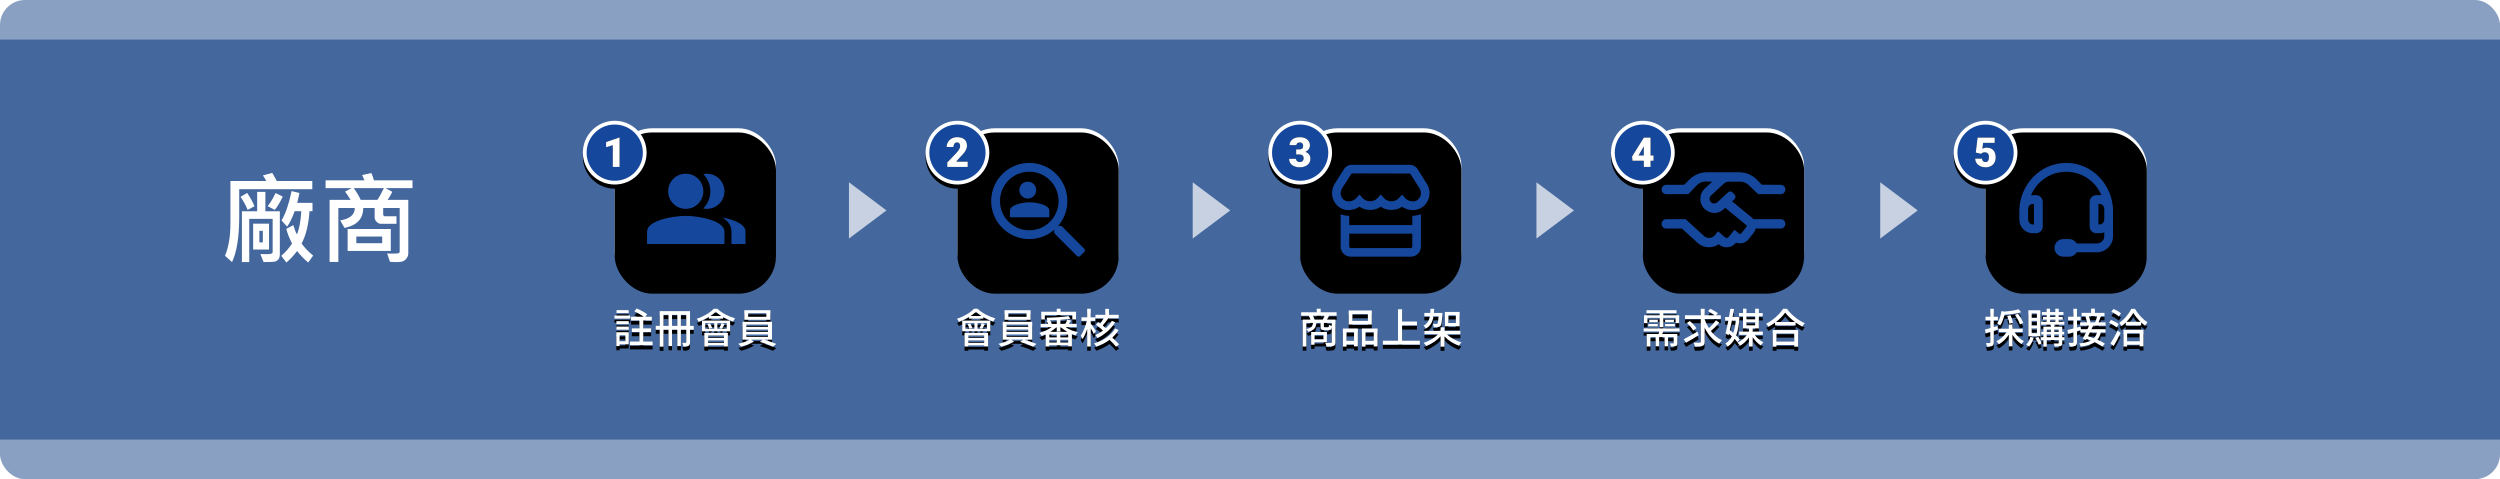 <svg width="1200" height="230" viewBox="0 0 1200 230" xmlns="http://www.w3.org/2000/svg" xmlns:xlink="http://www.w3.org/1999/xlink"><defs><filter x="-9%" y="-27.5%" width="117.9%" height="176.9%" filterUnits="objectBoundingBox" id="a"><feOffset dy="2" in="SourceAlpha" result="shadowOffsetOuter1"/><feGaussianBlur stdDeviation="2" in="shadowOffsetOuter1" result="shadowBlurOuter1"/><feColorMatrix values="0 0 0 0 0 0 0 0 0 0 0 0 0 0 0 0 0 0 0.5 0" in="shadowBlurOuter1"/></filter><filter x="-4.5%" y="-4.5%" width="109%" height="109%" filterUnits="objectBoundingBox" id="d"><feGaussianBlur stdDeviation="2.5" in="SourceAlpha" result="shadowBlurInner1"/><feOffset dy="2" in="shadowBlurInner1" result="shadowOffsetInner1"/><feComposite in="shadowOffsetInner1" in2="SourceAlpha" operator="arithmetic" k2="-1" k3="1" result="shadowInnerInner1"/><feColorMatrix values="0 0 0 0 0 0 0 0 0 0 0 0 0 0 0 0 0 0 0.4 0" in="shadowInnerInner1"/></filter><filter x="-22.9%" y="-16.3%" width="145.8%" height="145.8%" filterUnits="objectBoundingBox" id="e"><feOffset dy="2" in="SourceAlpha" result="shadowOffsetOuter1"/><feGaussianBlur stdDeviation="2" in="shadowOffsetOuter1" result="shadowBlurOuter1"/><feComposite in="shadowBlurOuter1" in2="SourceAlpha" operator="out" result="shadowBlurOuter1"/><feColorMatrix values="0 0 0 0 0 0 0 0 0 0 0 0 0 0 0 0 0 0 0.3 0" in="shadowBlurOuter1"/></filter><filter x="-61%" y="-42%" width="222%" height="184.1%" filterUnits="objectBoundingBox" id="g"><feOffset in="SourceAlpha" result="shadowOffsetOuter1"/><feGaussianBlur stdDeviation="2" in="shadowOffsetOuter1" result="shadowBlurOuter1"/><feColorMatrix values="0 0 0 0 0 0 0 0 0 0 0 0 0 0 0 0 0 0 0.5 0" in="shadowBlurOuter1"/></filter><filter x="-9.1%" y="-27.5%" width="118.1%" height="176.9%" filterUnits="objectBoundingBox" id="i"><feOffset dy="2" in="SourceAlpha" result="shadowOffsetOuter1"/><feGaussianBlur stdDeviation="2" in="shadowOffsetOuter1" result="shadowBlurOuter1"/><feColorMatrix values="0 0 0 0 0 0 0 0 0 0 0 0 0 0 0 0 0 0 0.5 0" in="shadowBlurOuter1"/></filter><filter x="-4.5%" y="-4.5%" width="109%" height="109%" filterUnits="objectBoundingBox" id="l"><feGaussianBlur stdDeviation="2.5" in="SourceAlpha" result="shadowBlurInner1"/><feOffset dy="2" in="shadowBlurInner1" result="shadowOffsetInner1"/><feComposite in="shadowOffsetInner1" in2="SourceAlpha" operator="arithmetic" k2="-1" k3="1" result="shadowInnerInner1"/><feColorMatrix values="0 0 0 0 0 0 0 0 0 0 0 0 0 0 0 0 0 0 0.4 0" in="shadowInnerInner1"/></filter><filter x="-22.9%" y="-16.3%" width="145.8%" height="145.8%" filterUnits="objectBoundingBox" id="m"><feOffset dy="2" in="SourceAlpha" result="shadowOffsetOuter1"/><feGaussianBlur stdDeviation="2" in="shadowOffsetOuter1" result="shadowBlurOuter1"/><feComposite in="shadowBlurOuter1" in2="SourceAlpha" operator="out" result="shadowBlurOuter1"/><feColorMatrix values="0 0 0 0 0 0 0 0 0 0 0 0 0 0 0 0 0 0 0.3 0" in="shadowBlurOuter1"/></filter><filter x="-58.1%" y="-42.6%" width="216.2%" height="185.2%" filterUnits="objectBoundingBox" id="o"><feOffset in="SourceAlpha" result="shadowOffsetOuter1"/><feGaussianBlur stdDeviation="2" in="shadowOffsetOuter1" result="shadowBlurOuter1"/><feColorMatrix values="0 0 0 0 0 0 0 0 0 0 0 0 0 0 0 0 0 0 0.5 0" in="shadowBlurOuter1"/></filter><filter x="-9.1%" y="-27.5%" width="118.2%" height="176.9%" filterUnits="objectBoundingBox" id="q"><feOffset dy="2" in="SourceAlpha" result="shadowOffsetOuter1"/><feGaussianBlur stdDeviation="2" in="shadowOffsetOuter1" result="shadowBlurOuter1"/><feColorMatrix values="0 0 0 0 0 0 0 0 0 0 0 0 0 0 0 0 0 0 0.5 0" in="shadowBlurOuter1"/></filter><filter x="-4.5%" y="-4.5%" width="109%" height="109%" filterUnits="objectBoundingBox" id="t"><feGaussianBlur stdDeviation="2.5" in="SourceAlpha" result="shadowBlurInner1"/><feOffset dy="2" in="shadowBlurInner1" result="shadowOffsetInner1"/><feComposite in="shadowOffsetInner1" in2="SourceAlpha" operator="arithmetic" k2="-1" k3="1" result="shadowInnerInner1"/><feColorMatrix values="0 0 0 0 0 0 0 0 0 0 0 0 0 0 0 0 0 0 0.4 0" in="shadowInnerInner1"/></filter><filter x="-22.9%" y="-16.3%" width="145.8%" height="145.8%" filterUnits="objectBoundingBox" id="u"><feOffset dy="2" in="SourceAlpha" result="shadowOffsetOuter1"/><feGaussianBlur stdDeviation="2" in="shadowOffsetOuter1" result="shadowBlurOuter1"/><feComposite in="shadowBlurOuter1" in2="SourceAlpha" operator="out" result="shadowBlurOuter1"/><feColorMatrix values="0 0 0 0 0 0 0 0 0 0 0 0 0 0 0 0 0 0 0.3 0" in="shadowBlurOuter1"/></filter><filter x="-58.7%" y="-41.5%" width="217.3%" height="182.9%" filterUnits="objectBoundingBox" id="w"><feOffset in="SourceAlpha" result="shadowOffsetOuter1"/><feGaussianBlur stdDeviation="2" in="shadowOffsetOuter1" result="shadowBlurOuter1"/><feColorMatrix values="0 0 0 0 0 0 0 0 0 0 0 0 0 0 0 0 0 0 0.5 0" in="shadowBlurOuter1"/></filter><filter x="-9%" y="-27.5%" width="118%" height="176.9%" filterUnits="objectBoundingBox" id="y"><feOffset dy="2" in="SourceAlpha" result="shadowOffsetOuter1"/><feGaussianBlur stdDeviation="2" in="shadowOffsetOuter1" result="shadowBlurOuter1"/><feColorMatrix values="0 0 0 0 0 0 0 0 0 0 0 0 0 0 0 0 0 0 0.5 0" in="shadowBlurOuter1"/></filter><filter x="-4.5%" y="-4.5%" width="109%" height="109%" filterUnits="objectBoundingBox" id="B"><feGaussianBlur stdDeviation="2.5" in="SourceAlpha" result="shadowBlurInner1"/><feOffset dy="2" in="shadowBlurInner1" result="shadowOffsetInner1"/><feComposite in="shadowOffsetInner1" in2="SourceAlpha" operator="arithmetic" k2="-1" k3="1" result="shadowInnerInner1"/><feColorMatrix values="0 0 0 0 0 0 0 0 0 0 0 0 0 0 0 0 0 0 0.4 0" in="shadowInnerInner1"/></filter><filter x="-22.9%" y="-16.3%" width="145.8%" height="145.8%" filterUnits="objectBoundingBox" id="C"><feOffset dy="2" in="SourceAlpha" result="shadowOffsetOuter1"/><feGaussianBlur stdDeviation="2" in="shadowOffsetOuter1" result="shadowBlurOuter1"/><feComposite in="shadowBlurOuter1" in2="SourceAlpha" operator="out" result="shadowBlurOuter1"/><feColorMatrix values="0 0 0 0 0 0 0 0 0 0 0 0 0 0 0 0 0 0 0.3 0" in="shadowBlurOuter1"/></filter><filter x="-59.3%" y="-42%" width="218.7%" height="184%" filterUnits="objectBoundingBox" id="E"><feOffset in="SourceAlpha" result="shadowOffsetOuter1"/><feGaussianBlur stdDeviation="2" in="shadowOffsetOuter1" result="shadowBlurOuter1"/><feColorMatrix values="0 0 0 0 0 0 0 0 0 0 0 0 0 0 0 0 0 0 0.5 0" in="shadowBlurOuter1"/></filter><filter x="-9%" y="-27.3%" width="118%" height="176.4%" filterUnits="objectBoundingBox" id="G"><feOffset dy="2" in="SourceAlpha" result="shadowOffsetOuter1"/><feGaussianBlur stdDeviation="2" in="shadowOffsetOuter1" result="shadowBlurOuter1"/><feColorMatrix values="0 0 0 0 0 0 0 0 0 0 0 0 0 0 0 0 0 0 0.5 0" in="shadowBlurOuter1"/></filter><filter x="-4.5%" y="-4.5%" width="109%" height="109%" filterUnits="objectBoundingBox" id="J"><feGaussianBlur stdDeviation="2.5" in="SourceAlpha" result="shadowBlurInner1"/><feOffset dy="2" in="shadowBlurInner1" result="shadowOffsetInner1"/><feComposite in="shadowOffsetInner1" in2="SourceAlpha" operator="arithmetic" k2="-1" k3="1" result="shadowInnerInner1"/><feColorMatrix values="0 0 0 0 0 0 0 0 0 0 0 0 0 0 0 0 0 0 0.4 0" in="shadowInnerInner1"/></filter><filter x="-22.9%" y="-16.3%" width="145.8%" height="145.8%" filterUnits="objectBoundingBox" id="K"><feOffset dy="2" in="SourceAlpha" result="shadowOffsetOuter1"/><feGaussianBlur stdDeviation="2" in="shadowOffsetOuter1" result="shadowBlurOuter1"/><feComposite in="shadowBlurOuter1" in2="SourceAlpha" operator="out" result="shadowBlurOuter1"/><feColorMatrix values="0 0 0 0 0 0 0 0 0 0 0 0 0 0 0 0 0 0 0.3 0" in="shadowBlurOuter1"/></filter><filter x="-92.6%" y="-42.6%" width="285.3%" height="185.2%" filterUnits="objectBoundingBox" id="M"><feOffset in="SourceAlpha" result="shadowOffsetOuter1"/><feGaussianBlur stdDeviation="2" in="shadowOffsetOuter1" result="shadowBlurOuter1"/><feColorMatrix values="0 0 0 0 0 0 0 0 0 0 0 0 0 0 0 0 0 0 0.5 0" in="shadowBlurOuter1"/></filter><path d="M953.736,166.366 C954.986,166.366 955.843,166.25 956.307,166.018 C956.784,165.76 957.023,165.193 957.023,164.317 L957.023,164.317 L957.023,158.806 C957.255,158.729 957.596,158.619 958.047,158.477 C958.499,158.335 958.834,158.226 959.053,158.148 L959.053,158.148 L958.821,156.466 L957.023,157.008 L957.023,153.74 L958.995,153.74 L958.995,152.038 L957.023,152.038 L957.023,148.21 L955.34,148.21 L955.34,152.038 L953.039,152.038 L953.039,153.74 L955.34,153.74 L955.34,157.491 C953.716,157.942 952.859,158.181 952.769,158.206 L952.769,158.206 L953.175,159.985 C953.935,159.74 954.657,159.515 955.34,159.309 L955.34,159.309 L955.34,164.317 C955.34,164.549 955.218,164.665 954.973,164.665 C954.871,164.675 954.711,164.682 954.492,164.683 L954.202,164.683 C953.937,164.682 953.614,164.675 953.233,164.665 C953.516,165.271 953.684,165.838 953.736,166.366 Z M960.058,156.215 C960.858,155.158 961.567,153.443 962.185,151.071 C965.588,150.852 968.25,150.453 970.171,149.873 L970.171,149.873 L968.895,148.442 C967.271,148.957 964.989,149.331 962.05,149.563 L962.05,149.563 L960.677,149.331 C960.535,150.375 960.287,151.439 959.933,152.522 C959.578,153.604 959.15,154.507 958.647,155.229 C959.098,155.474 959.569,155.802 960.058,156.215 Z M969.552,155.693 L971.196,155.055 C970.693,153.753 969.855,152.264 968.682,150.588 L968.682,150.588 L967.174,151.11 C968.36,152.863 969.153,154.391 969.552,155.693 L969.552,155.693 Z M964.467,155.403 L966.188,154.919 C966.033,153.798 965.659,152.593 965.066,151.304 L965.066,151.304 L963.462,151.69 C964.016,153.044 964.351,154.281 964.467,155.403 L964.467,155.403 Z M965.975,166.231 L965.975,160.662 C966.568,161.59 967.242,162.451 967.996,163.243 C968.75,164.036 969.514,164.671 970.287,165.148 C970.558,164.697 970.964,164.239 971.505,163.775 C970.654,163.324 969.82,162.705 969.001,161.919 C968.183,161.133 967.503,160.295 966.961,159.405 L966.961,159.405 L970.906,159.405 L970.906,157.8 L965.975,157.8 L965.975,155.789 L964.235,155.789 L964.235,157.8 L959.401,157.8 L959.401,159.405 L963.152,159.405 C962.585,160.321 961.857,161.175 960.967,161.967 C960.078,162.76 959.156,163.376 958.202,163.814 C958.615,164.136 959.034,164.607 959.459,165.225 C961.277,164.233 962.869,162.699 964.235,160.623 L964.235,160.623 L964.235,166.231 L965.975,166.231 Z M982.449,166.386 L982.449,163.195 L988.173,163.195 L988.173,164.568 C988.173,164.774 988.057,164.877 987.825,164.877 C987.438,164.903 986.748,164.897 985.756,164.858 C986.014,165.374 986.175,165.87 986.239,166.347 C987.76,166.347 988.721,166.263 989.12,166.096 C989.404,165.979 989.6,165.805 989.71,165.573 C989.82,165.341 989.874,165.013 989.874,164.587 L989.874,164.587 L989.874,163.195 L990.919,163.195 L990.919,161.842 L989.874,161.842 L989.874,160.507 L990.803,160.507 L990.803,159.27 L989.874,159.27 L989.874,156.795 L986.065,156.795 L986.065,155.847 L990.88,155.847 L990.88,154.475 L988.192,154.475 L988.192,153.43 L990.145,153.43 L990.145,152.135 L988.192,152.135 L988.192,151.149 L990.454,151.149 L990.454,149.795 L988.192,149.795 L988.192,148.19 L986.549,148.19 L986.549,149.795 L984.016,149.795 L984.016,148.19 L982.391,148.19 L982.391,149.795 L980.11,149.795 L980.11,151.149 L982.391,151.149 L982.391,152.135 L980.593,152.135 L980.593,153.43 L982.391,153.43 L982.391,154.475 L979.704,154.475 L979.704,155.847 L984.441,155.847 L984.441,156.795 L980.806,156.795 L980.806,159.27 L979.82,159.27 L979.82,160.507 L980.806,160.507 L980.806,161.842 L979.626,161.842 L979.626,163.195 L980.806,163.195 L980.806,166.386 L982.449,166.386 Z M979.375,161.397 L979.375,148.925 L973.613,148.925 L973.613,161.397 L979.375,161.397 Z M977.712,152.618 L975.218,152.618 L975.218,150.433 L977.712,150.433 L977.712,152.618 Z M986.549,152.135 L984.016,152.135 L984.016,151.149 L986.549,151.149 L986.549,152.135 Z M986.549,154.475 L984.016,154.475 L984.016,153.43 L986.549,153.43 L986.549,154.475 Z M977.712,156.273 L975.218,156.273 L975.218,154.03 L977.712,154.03 L977.712,156.273 Z M977.712,159.908 L975.218,159.908 L975.218,157.646 L977.712,157.646 L977.712,159.908 Z M984.441,159.27 L982.449,159.27 L982.449,158.168 L984.441,158.168 L984.441,159.27 Z M988.173,159.27 L986.065,159.27 L986.065,158.168 L988.173,158.168 L988.173,159.27 Z M988.173,161.842 L986.065,161.842 L986.065,160.507 L988.173,160.507 L988.173,161.842 Z M984.441,161.842 L982.449,161.842 L982.449,160.507 L984.441,160.507 L984.441,161.842 Z M978.563,165.477 L980.013,164.781 C979.678,163.853 979.13,162.815 978.37,161.668 L978.37,161.668 L976.977,162.267 C977.777,163.543 978.305,164.613 978.563,165.477 L978.563,165.477 Z M973.961,166.386 C974.915,165.264 975.663,163.833 976.204,162.093 L976.204,162.093 L974.58,161.687 C974.193,163.208 973.529,164.458 972.588,165.438 C973.155,165.773 973.613,166.089 973.961,166.386 Z M1009.152,166.366 L1010.351,164.974 C1009.539,164.394 1008.34,163.756 1006.755,163.06 C1007.502,162.17 1008.044,161.01 1008.379,159.579 L1008.379,159.579 L1010.641,159.579 L1010.641,158.013 L1003.912,158.013 C1003.99,157.846 1004.119,157.568 1004.299,157.182 C1004.479,156.795 1004.615,156.505 1004.705,156.312 L1004.705,156.312 L1010.68,156.312 L1010.68,154.707 L1007.354,154.707 C1007.522,154.307 1007.889,153.321 1008.456,151.748 L1008.456,151.748 L1010.158,151.748 L1010.158,150.182 L1005.556,150.182 L1005.556,148.171 L1003.7,148.171 L1003.7,150.182 L999.175,150.182 L999.175,151.748 L1001.65,151.748 L1000.993,151.884 C1001.328,152.838 1001.553,153.779 1001.669,154.707 L1001.669,154.707 L998.46,154.707 L998.46,156.312 L1002.713,156.312 C1002.636,156.518 1002.51,156.814 1002.336,157.201 C1002.162,157.588 1002.043,157.858 1001.979,158.013 L1001.979,158.013 L998.846,158.013 L998.672,156.737 L996.971,157.22 L996.971,153.74 L998.692,153.74 L998.692,152.038 L996.971,152.038 L996.971,148.21 L995.211,148.21 L995.211,152.038 L992.697,152.038 L992.697,153.74 L995.211,153.74 L995.211,157.684 C993.742,158.084 992.788,158.329 992.349,158.419 L992.349,158.419 L992.736,160.217 L995.211,159.521 L995.211,164.201 C995.211,164.458 995.095,164.587 994.863,164.587 C994.141,164.587 993.503,164.581 992.949,164.568 C993.245,165.238 993.426,165.831 993.49,166.347 C994.818,166.347 995.727,166.224 996.217,165.979 C996.719,165.722 996.971,165.129 996.971,164.201 L996.971,164.201 L996.971,158.98 C997.151,158.928 997.419,158.845 997.773,158.729 L997.943,158.673 C998.214,158.585 998.425,158.52 998.576,158.477 L998.576,158.477 L998.576,159.579 L1001.283,159.579 C1000.599,160.971 1000.077,161.99 999.716,162.634 L999.716,162.634 L1001.302,163.176 L1001.553,162.692 C1002.004,162.847 1002.694,163.105 1003.622,163.466 C1002.359,164.162 1000.496,164.626 998.034,164.858 C998.331,165.232 998.563,165.735 998.73,166.366 C1001.721,165.979 1003.957,165.277 1005.44,164.259 C1007,164.993 1008.237,165.696 1009.152,166.366 L1009.152,166.366 Z M1005.672,154.707 L1003.042,154.707 L1003.371,154.629 C1003.306,153.804 1003.062,152.844 1002.636,151.748 L1002.636,151.748 L1006.639,151.748 C1006.394,152.715 1006.071,153.701 1005.672,154.707 L1005.672,154.707 Z M1005.092,162.364 C1003.803,161.874 1002.855,161.545 1002.249,161.378 C1002.288,161.287 1002.42,161.026 1002.646,160.594 C1002.871,160.163 1003.042,159.824 1003.158,159.579 L1003.158,159.579 L1006.542,159.579 C1006.258,160.688 1005.775,161.616 1005.092,162.364 Z M1018.318,156.524 C1019.039,156.021 1019.723,155.454 1020.367,154.823 L1020.367,154.823 L1020.367,156.176 L1027.754,156.176 L1027.754,154.765 C1028.424,155.396 1029.062,155.931 1029.668,156.37 C1029.913,155.867 1030.28,155.293 1030.77,154.649 C1029.713,154.017 1028.643,153.118 1027.56,151.951 C1026.477,150.785 1025.549,149.557 1024.776,148.268 L1024.776,148.268 L1022.997,148.268 C1022.443,149.441 1021.637,150.659 1020.58,151.922 C1019.523,153.186 1018.414,154.204 1017.254,154.977 C1017.667,155.403 1018.021,155.918 1018.318,156.524 Z M1017.022,151.903 L1018.066,150.414 C1017.28,149.679 1016.075,148.977 1014.45,148.306 L1014.45,148.306 L1013.426,149.66 C1014.96,150.356 1016.158,151.104 1017.022,151.903 L1017.022,151.903 Z M1027.444,154.475 L1020.715,154.475 C1022.082,153.07 1023.164,151.639 1023.964,150.182 C1024.802,151.574 1025.962,153.005 1027.444,154.475 L1027.444,154.475 Z M1015.959,157.104 L1017.003,155.577 C1016.126,154.868 1014.889,154.197 1013.29,153.566 L1013.29,153.566 L1012.323,154.958 C1012.981,155.229 1013.654,155.567 1014.344,155.973 C1015.034,156.379 1015.572,156.756 1015.959,157.104 L1015.959,157.104 Z M1021.025,166.328 L1021.025,165.477 L1027.019,165.477 L1027.019,166.25 L1028.856,166.25 L1028.856,158.303 L1019.265,158.303 L1019.265,166.328 L1021.025,166.328 Z M1014.566,166.096 C1015.727,164.175 1016.835,162.087 1017.892,159.831 L1017.892,159.831 L1016.5,158.632 C1015.43,160.875 1014.257,162.963 1012.981,164.897 L1012.981,164.897 L1014.566,166.096 Z M1027.019,163.814 L1021.025,163.814 L1021.025,159.966 L1027.019,159.966 L1027.019,163.814 Z" id="b"/><path d="M953.05,80.318 C954.043,80.318 954.903,80.121 955.631,79.728 C956.36,79.335 956.925,78.772 957.328,78.041 C957.731,77.309 957.932,76.492 957.932,75.59 C957.932,74.095 957.557,72.933 956.806,72.105 C956.055,71.276 954.98,70.862 953.582,70.862 C953.221,70.862 952.852,70.914 952.475,71.017 C952.098,71.12 951.793,71.239 951.561,71.375 L951.561,71.375 L951.88,68.581 L957.459,68.581 L957.459,66.048 L949.231,66.048 L948.371,73.241 L950.962,73.85 C951.336,73.36 951.903,73.115 952.663,73.115 C954.004,73.115 954.674,73.866 954.674,75.368 C954.674,76.992 954.126,77.804 953.031,77.804 C952.547,77.804 952.157,77.652 951.861,77.35 C951.564,77.047 951.4,76.637 951.368,76.122 L951.368,76.122 L948.1,76.122 C948.094,76.921 948.309,77.638 948.748,78.273 C949.186,78.908 949.792,79.407 950.565,79.771 C951.339,80.135 952.167,80.318 953.05,80.318 Z" id="h"/><path d="M798.381,157.066 L798.381,152.58 L804.298,152.58 L804.298,155.113 L806,155.113 L806,151.323 L798.381,151.323 L798.381,150.337 L804.743,150.337 L804.743,148.906 L790.318,148.906 L790.318,150.337 L796.622,150.337 L796.622,151.323 L789.12,151.323 L789.12,155.113 L790.763,155.113 L790.763,152.58 L796.622,152.58 L796.622,157.066 L798.381,157.066 Z M803.467,154.649 L803.467,153.488 L799.252,153.488 L799.252,154.649 L803.467,154.649 Z M795.752,154.649 L795.752,153.488 L791.614,153.488 L791.614,154.649 L795.752,154.649 Z M803.931,156.679 L803.931,155.519 L799.252,155.519 L799.252,156.679 L803.931,156.679 Z M795.752,156.679 L795.752,155.519 L791.188,155.519 L791.188,156.679 L795.752,156.679 Z M802.055,166.347 C803.241,166.347 804.034,166.263 804.434,166.096 C804.704,165.967 804.885,165.793 804.975,165.573 C805.065,165.354 805.11,165.032 805.11,164.607 L805.11,164.607 L805.11,160.333 L797.879,160.333 C798.085,159.844 798.24,159.438 798.343,159.115 L798.343,159.115 L806.193,159.115 L806.193,157.646 L788.965,157.646 L788.965,159.115 L796.467,159.115 C796.416,159.347 796.3,159.753 796.119,160.333 L796.119,160.333 L790.434,160.333 L790.434,166.308 L792.213,166.308 L792.213,161.784 L794.708,161.784 L794.708,166.192 L796.39,166.192 L796.39,161.784 L799,161.784 L799,166.192 L800.682,166.192 L800.682,161.784 L803.351,161.784 L803.351,164.587 C803.351,164.742 803.261,164.826 803.08,164.839 C802.513,164.839 801.991,164.832 801.514,164.819 C801.785,165.322 801.965,165.831 802.055,166.347 Z M813.579,166.386 C815.423,166.386 816.647,166.263 817.253,166.018 C817.614,165.863 817.869,165.631 818.017,165.322 C818.165,165.013 818.239,164.568 818.239,163.988 L818.239,163.988 L818.239,157.298 C820.044,160.959 822.384,163.511 825.258,164.955 C825.568,164.375 826.006,163.827 826.573,163.311 C824.588,162.435 822.803,160.965 821.217,158.903 C822.622,157.717 823.976,156.376 825.278,154.881 L825.278,154.881 L823.654,153.74 C822.829,154.926 821.701,156.189 820.27,157.53 C819.445,156.228 818.768,154.829 818.239,153.334 L818.239,153.334 L818.239,153.121 L825.993,153.121 L825.993,151.342 L823.692,151.342 L824.601,150.317 C823.866,149.737 822.648,149.028 820.946,148.19 L820.946,148.19 L819.844,149.351 C821.237,150.085 822.319,150.749 823.093,151.342 L823.093,151.342 L818.239,151.342 L818.239,148.229 L816.364,148.229 L816.364,151.342 L808.784,151.342 L808.784,153.121 L816.364,153.121 L816.364,163.988 C816.364,164.31 816.196,164.471 815.861,164.471 C815.281,164.497 814.308,164.491 812.941,164.452 C813.264,165.174 813.476,165.818 813.579,166.386 Z M812.767,158.671 L814.256,157.549 C813.65,156.544 812.593,155.383 811.085,154.069 L811.085,154.069 L809.712,155.035 C810.305,155.577 810.892,156.192 811.472,156.882 C812.052,157.572 812.484,158.168 812.767,158.671 L812.767,158.671 Z M809.326,164.491 C811.646,163.163 813.663,161.951 815.378,160.855 L815.378,160.855 L814.778,159.193 C811.749,160.933 809.551,162.145 808.185,162.828 L808.185,162.828 L809.326,164.491 Z M829.28,166.347 C830.66,165.457 831.775,164.233 832.625,162.673 C833.244,163.33 833.695,163.878 833.979,164.317 L833.979,164.317 L835.062,162.905 C834.675,162.338 834.108,161.713 833.36,161.029 C834.211,158.812 834.733,155.899 834.926,152.29 L834.926,152.29 L833.863,152.135 L833.592,152.174 L831.639,152.174 C832.013,150.227 832.245,148.957 832.335,148.364 L832.335,148.364 L830.595,148.19 C830.479,148.99 830.254,150.317 829.918,152.174 L829.918,152.174 L828.062,152.174 L828.062,153.875 L829.59,153.875 C829.074,156.556 828.629,158.606 828.255,160.024 L828.255,160.024 L829.725,160.933 L829.899,160.179 C830.144,160.372 830.608,160.778 831.291,161.397 C830.505,162.982 829.467,164.143 828.178,164.877 C828.552,165.213 828.919,165.702 829.28,166.347 Z M841.288,166.347 L841.288,161.88 C842.422,163.543 843.718,164.858 845.174,165.825 C845.471,165.322 845.896,164.832 846.451,164.355 C845.703,163.981 844.946,163.466 844.179,162.808 C843.412,162.151 842.757,161.461 842.216,160.739 L842.216,160.739 L846.141,160.739 L846.141,159.173 L841.288,159.173 L841.288,157.646 L844.246,157.646 L844.246,151.826 L846.103,151.826 L846.103,150.259 L844.246,150.259 L844.246,148.19 L842.467,148.19 L842.467,150.259 L838.31,150.259 L838.31,148.19 L836.647,148.19 L836.647,150.259 L834.694,150.259 L834.694,151.826 L836.647,151.826 L836.647,157.646 L839.509,157.646 L839.509,159.173 L834.791,159.173 L834.791,160.739 L838.504,160.739 C837.949,161.526 837.266,162.254 836.454,162.924 C835.642,163.595 834.81,164.117 833.96,164.491 C834.527,165.006 834.946,165.483 835.216,165.921 C836.892,165.019 838.323,163.704 839.509,161.977 L839.509,161.977 L839.509,166.347 L841.288,166.347 Z M842.467,153.295 L838.31,153.295 L838.31,151.826 L842.467,151.826 L842.467,153.295 Z M831.968,159.792 C831.375,159.263 830.827,158.819 830.324,158.458 C830.35,158.303 830.492,157.659 830.75,156.524 C831.008,155.39 831.195,154.507 831.311,153.875 L831.311,153.875 L833.167,153.875 C832.948,156.208 832.548,158.181 831.968,159.792 Z M842.467,156.157 L838.31,156.157 L838.31,154.668 L842.467,154.668 L842.467,156.157 Z M848.848,156.853 C850.15,156.131 851.214,155.461 852.039,154.842 L852.039,154.842 L852.039,156.196 L861.9,156.196 L861.9,154.784 C862.777,155.429 863.846,156.092 865.11,156.776 C865.471,156.118 865.87,155.57 866.309,155.132 C864.723,154.449 863.16,153.492 861.62,152.261 C860.079,151.03 858.787,149.686 857.743,148.229 L857.743,148.229 L855.867,148.229 C855.094,149.492 853.956,150.794 852.454,152.135 C850.953,153.476 849.377,154.565 847.727,155.403 C848.268,155.944 848.642,156.428 848.848,156.853 Z M861.571,154.552 L852.445,154.552 C854.353,153.082 855.835,151.574 856.892,150.027 C857.962,151.497 859.522,153.005 861.571,154.552 L861.571,154.552 Z M852.715,166.386 L852.715,165.612 L861.223,165.612 L861.223,166.386 L863.099,166.386 L863.099,158.419 L850.917,158.419 L850.917,166.386 L852.715,166.386 Z M861.223,163.969 L852.715,163.969 L852.715,160.082 L861.223,160.082 L861.223,163.969 Z" id="j"/><path d="M792.282,80.124 L792.282,77.137 L793.713,77.137 L793.713,74.623 L792.282,74.623 L792.282,66.048 L789.024,66.048 L789.024,66.077 L783.387,75.145 L783.581,77.137 L789.024,77.137 L789.024,80.124 L792.282,80.124 Z M789.024,74.623 L786.491,74.623 L788.821,70.621 L789.024,70.292 L789.024,74.623 Z" id="p"/><path d="M636.724,166.366 C638.451,166.366 639.586,166.263 640.127,166.057 C640.462,165.915 640.694,165.699 640.823,165.409 C640.952,165.119 641.016,164.723 641.016,164.22 L641.016,164.22 L641.016,153.411 L636.956,153.411 C637.291,152.87 637.639,152.251 638,151.555 L638,151.555 L641.577,151.555 L641.577,149.873 L633.92,149.873 L633.92,148.19 L632.045,148.19 L632.045,149.873 L624.542,149.873 L624.542,151.555 L628.197,151.555 C628.545,152.174 628.815,152.792 629.009,153.411 L629.009,153.411 L625.296,153.411 L625.296,166.328 L627.056,166.328 L627.056,157.974 C627.417,158.297 627.694,158.716 627.887,159.231 C629.305,158.896 630.295,158.413 630.855,157.781 C631.416,157.149 631.754,156.228 631.871,155.016 L631.871,155.016 L633.862,155.016 L633.862,156.679 C633.862,157.388 633.988,157.862 634.239,158.1 C634.491,158.339 634.996,158.458 635.757,158.458 L635.757,158.458 L637.613,158.458 C638.129,158.458 638.509,158.345 638.754,158.119 C638.999,157.894 639.167,157.472 639.257,156.853 L639.257,156.853 L639.257,164.201 C639.257,164.471 639.102,164.613 638.793,164.626 C637.542,164.626 636.653,164.613 636.124,164.587 C636.434,165.219 636.634,165.812 636.724,166.366 Z M634.906,153.411 L631,153.411 C630.833,152.844 630.569,152.225 630.208,151.555 L630.208,151.555 L635.815,151.555 C635.596,152.109 635.293,152.728 634.906,153.411 L634.906,153.411 Z M637.401,157.104 L635.989,157.104 C635.757,157.104 635.612,157.079 635.554,157.027 C635.496,156.975 635.467,156.853 635.467,156.66 L635.467,156.66 L635.467,155.016 L639.257,155.016 L639.257,156.408 C638.69,156.318 638.245,156.144 637.923,155.886 C637.897,156.402 637.852,156.734 637.787,156.882 C637.723,157.03 637.594,157.104 637.401,157.104 L637.401,157.104 Z M627.056,157.936 L627.056,155.016 L630.227,155.016 C630.137,155.867 629.872,156.508 629.434,156.94 C628.996,157.372 628.203,157.704 627.056,157.936 L627.056,157.936 Z M631,165.457 L631,164.297 L636.917,164.297 L636.917,159.347 L629.357,159.347 L629.357,165.457 L631,165.457 Z M635.254,162.924 L631,162.924 L631,160.759 L635.254,160.759 L635.254,162.924 Z M658.457,155.77 L658.457,149.022 L647.378,149.022 L647.378,155.77 L658.457,155.77 Z M656.582,154.011 L649.157,154.011 L649.157,150.781 L656.582,150.781 L656.582,154.011 Z M646.334,166.366 L646.334,165.341 L649.93,165.341 L649.93,166.231 L651.767,166.231 L651.767,157.684 L644.594,157.684 L644.594,166.366 L646.334,166.366 Z M655.46,166.366 L655.46,165.341 L659.386,165.341 L659.386,166.27 L661.222,166.27 L661.222,157.684 L653.701,157.684 L653.701,166.366 L655.46,166.366 Z M649.93,163.582 L646.334,163.582 L646.334,159.463 L649.93,159.463 L649.93,163.582 Z M659.386,163.582 L655.46,163.582 L655.46,159.463 L659.386,159.463 L659.386,163.582 Z M681.525,165.419 L681.525,163.543 L672.998,163.543 L672.998,156.196 L680.152,156.196 L680.152,154.339 L672.998,154.339 L672.998,148.461 L671.026,148.461 L671.026,163.543 L663.794,163.543 L663.794,165.419 L681.525,165.419 Z M684.387,157.723 C685.496,157.104 686.333,156.315 686.901,155.354 C687.468,154.394 687.867,153.211 688.099,151.806 L688.099,151.806 L690.516,151.806 C690.4,153.856 690.213,155.016 689.956,155.287 C689.827,155.429 689.633,155.499 689.376,155.499 C688.912,155.499 688.37,155.474 687.751,155.422 C688.022,155.925 688.177,156.466 688.215,157.046 C689.169,157.098 689.84,157.085 690.226,157.008 C690.742,156.956 691.154,156.763 691.464,156.428 C691.696,156.157 691.87,155.625 691.986,154.832 C692.102,154.04 692.212,152.728 692.315,150.897 C692.328,150.743 692.34,150.511 692.353,150.201 L692.353,150.201 L688.293,150.201 C688.331,149.492 688.37,148.829 688.409,148.21 L688.409,148.21 L686.649,148.21 C686.623,148.919 686.585,149.583 686.533,150.201 L686.533,150.201 L683.691,150.201 L683.691,151.806 L686.34,151.806 C685.966,153.946 684.948,155.454 683.285,156.331 C683.8,156.743 684.168,157.207 684.387,157.723 Z M700.629,156.621 L700.629,149.737 L693.533,149.737 L693.533,156.621 L700.629,156.621 Z M698.792,155.035 L695.254,155.035 L695.254,151.342 L698.792,151.342 L698.792,155.035 Z M693.359,166.405 L693.359,161.474 C694.248,162.428 695.305,163.292 696.53,164.065 C697.754,164.839 699.011,165.445 700.3,165.883 C700.61,165.329 701.016,164.813 701.519,164.336 C700.191,163.975 698.902,163.446 697.651,162.75 C696.401,162.054 695.363,161.281 694.538,160.43 L694.538,160.43 L700.977,160.43 L700.977,158.806 L693.359,158.806 L693.359,157.104 L691.464,157.104 L691.464,158.806 L683.749,158.806 L683.749,160.43 L690.284,160.43 C689.446,161.307 688.399,162.119 687.142,162.866 C685.885,163.614 684.619,164.181 683.343,164.568 C683.768,164.955 684.168,165.451 684.542,166.057 C685.805,165.593 687.052,164.951 688.283,164.133 C689.514,163.314 690.574,162.415 691.464,161.436 L691.464,161.436 L691.464,166.405 L693.359,166.405 Z" id="r"/><path d="M623.741,80.318 C625.313,80.318 626.583,79.941 627.55,79.186 C628.517,78.432 629,77.427 629,76.17 C629,75.358 628.787,74.676 628.362,74.125 C627.937,73.574 627.35,73.163 626.602,72.893 C627.311,72.557 627.851,72.121 628.222,71.583 C628.592,71.044 628.778,70.472 628.778,69.867 C628.778,68.616 628.33,67.633 627.434,66.918 C626.538,66.202 625.307,65.845 623.741,65.845 C622.864,65.845 622.06,66.007 621.328,66.333 C620.597,66.658 620.025,67.111 619.612,67.691 C619.2,68.271 618.994,68.932 618.994,69.673 L618.994,69.673 L622.252,69.673 C622.252,69.299 622.411,68.987 622.73,68.735 C623.049,68.484 623.425,68.358 623.857,68.358 C624.385,68.358 624.794,68.505 625.084,68.798 C625.375,69.091 625.52,69.47 625.52,69.934 C625.52,71.127 624.91,71.723 623.692,71.723 L623.692,71.723 L622.155,71.723 L622.155,74.149 L623.741,74.149 C624.366,74.149 624.856,74.298 625.21,74.594 C625.565,74.891 625.742,75.393 625.742,76.102 C625.742,76.599 625.571,77.006 625.229,77.325 C624.888,77.644 624.43,77.804 623.857,77.804 C623.347,77.804 622.919,77.646 622.571,77.33 C622.223,77.014 622.049,76.641 622.049,76.209 L622.049,76.209 L618.771,76.209 C618.771,77.001 618.974,77.709 619.38,78.331 C619.786,78.953 620.384,79.439 621.174,79.791 C621.963,80.142 622.819,80.318 623.741,80.318 Z" id="x"/><path d="M460.294,154.455 C462.085,153.785 463.703,153.012 465.147,152.135 L465.147,152.135 L465.147,152.966 L471.992,152.966 L471.992,152.193 C473.552,153.095 475.131,153.811 476.729,154.339 C477.013,153.811 477.361,153.302 477.773,152.812 C476.213,152.386 474.67,151.768 473.142,150.955 C471.615,150.143 470.31,149.222 469.227,148.19 L469.227,148.19 L467.506,148.19 C466.694,149.106 465.537,150.008 464.035,150.897 C462.533,151.787 460.964,152.496 459.327,153.024 C459.752,153.501 460.074,153.978 460.294,154.455 Z M471.18,151.69 L465.862,151.69 C466.919,150.994 467.783,150.311 468.453,149.641 C469.149,150.298 470.058,150.981 471.18,151.69 L471.18,151.69 Z M475.356,158.999 L475.356,153.875 L461.86,153.875 L461.86,158.999 L475.356,158.999 Z M467.719,157.82 L465.32,157.82 L463.426,157.82 L463.426,155.074 L467.719,155.074 L467.719,157.82 Z M473.713,157.82 L471.489,157.82 L469.227,157.82 L469.227,155.074 L473.713,155.074 L473.713,157.82 Z M471.489,157.82 C471.695,157.497 472.114,156.737 472.746,155.538 L472.746,155.538 L471.199,155.113 C470.98,155.809 470.651,156.576 470.213,157.414 L470.213,157.414 L471.489,157.82 Z M465.321,157.82 L466.694,157.375 C466.539,156.692 466.204,155.963 465.688,155.19 L465.688,155.19 L464.393,155.577 C464.844,156.337 465.153,157.085 465.321,157.82 L465.321,157.82 Z M464.799,166.347 L464.799,165.786 L472.398,165.786 L472.398,166.308 L474.273,166.308 L474.273,159.811 L462.981,159.811 L462.981,166.347 L464.799,166.347 Z M472.398,162.17 L464.799,162.17 L464.799,161.049 L472.398,161.049 L472.398,162.17 Z M472.398,164.529 L464.799,164.529 L464.799,163.388 L472.398,163.388 L472.398,164.529 Z M494.692,153.508 L494.692,148.887 L482.182,148.887 L482.182,153.508 L494.692,153.508 Z M492.739,152.058 L484.019,152.058 L484.019,150.337 L492.739,150.337 L492.739,152.058 Z M495.891,166.386 L497.515,165.09 C495.865,164.381 493.919,163.698 491.676,163.04 L491.676,163.04 L495.466,163.04 L495.466,154.455 L481.312,154.455 L481.312,163.04 L484.754,163.04 C483.4,163.814 481.563,164.478 479.243,165.032 C479.604,165.29 480.068,165.735 480.635,166.366 C483.058,165.76 485.102,164.961 486.764,163.969 L486.764,163.969 L485.372,163.04 L491.096,163.04 L489.665,164.104 C491.843,164.736 493.919,165.496 495.891,166.386 L495.891,166.386 Z M493.532,156.911 L483.149,156.911 L483.149,155.789 L493.532,155.789 L493.532,156.911 Z M493.532,159.309 L483.149,159.309 L483.149,158.168 L493.532,158.168 L493.532,159.309 Z M493.532,161.706 L483.149,161.706 L483.149,160.546 L493.532,160.546 L493.532,161.706 Z M501.518,153.334 L501.518,151.246 L514.705,151.246 L514.705,153.334 L516.503,153.334 L516.503,149.641 L509.078,149.641 L509.078,148.19 L507.241,148.19 L507.241,149.641 L499.797,149.641 L499.797,153.334 L501.518,153.334 Z M503.683,166.308 L503.683,165.728 L512.713,165.728 L512.713,166.25 L514.512,166.25 L514.512,160.353 C515.195,160.623 515.775,160.823 516.252,160.952 C516.497,160.449 516.871,159.96 517.373,159.483 C515.13,158.98 513.158,158.161 511.456,157.027 L511.456,157.027 L516.793,157.027 L516.793,155.48 L513.119,155.48 C513.184,155.39 513.338,155.158 513.583,154.784 C513.828,154.41 514.015,154.114 514.144,153.895 L514.144,153.895 L512.307,153.411 C512.088,154.043 511.766,154.732 511.34,155.48 L511.34,155.48 L508.981,155.48 L508.981,153.508 C510.825,153.392 512.443,153.224 513.835,153.005 L513.835,153.005 L512.849,151.71 C510.438,152.135 506.932,152.399 502.33,152.502 C502.523,152.889 502.646,153.314 502.697,153.779 L502.697,153.779 L503.297,153.779 L502.33,153.972 C502.626,154.436 502.871,154.939 503.065,155.48 L503.065,155.48 L499.507,155.48 L499.507,157.027 L504.824,157.027 C503.02,158.29 501.034,159.225 498.869,159.831 C499.371,160.308 499.752,160.785 500.01,161.262 C500.538,161.081 501.17,160.823 501.904,160.488 L501.904,160.488 L501.904,166.308 L503.683,166.308 Z M507.241,155.48 L504.844,155.48 C504.728,154.964 504.444,154.391 503.993,153.759 C504.728,153.746 505.81,153.701 507.241,153.624 L507.241,153.624 L507.241,155.48 Z M512.365,159.309 L504.109,159.309 C505.398,158.509 506.403,157.749 507.125,157.027 L507.125,157.027 L507.241,157.027 L507.241,159.135 L508.981,159.135 L508.981,157.027 L509.194,157.027 C509.993,157.8 511.05,158.561 512.365,159.309 L512.365,159.309 Z M507.241,161.938 L503.683,161.938 L503.683,160.623 L507.241,160.623 L507.241,161.938 Z M512.713,161.938 L508.962,161.938 L508.962,160.623 L512.713,160.623 L512.713,161.938 Z M512.713,164.413 L508.962,164.413 L508.962,163.079 L512.713,163.079 L512.713,164.413 Z M507.241,164.413 L503.683,164.413 L503.683,163.079 L507.241,163.079 L507.241,164.413 Z M523.561,166.347 L523.561,157.549 C524.192,158.593 524.682,159.515 525.03,160.314 L525.03,160.314 L526.074,158.941 C525.868,158.606 525.462,157.994 524.856,157.104 C524.25,156.215 523.819,155.609 523.561,155.287 L523.561,155.287 L523.561,154.03 L525.726,154.03 L525.726,152.328 L523.561,152.328 L523.561,148.19 L521.84,148.19 L521.84,152.328 L519.113,152.328 L519.113,154.03 L521.666,154.03 C521.356,155.345 520.931,156.66 520.39,157.974 C519.848,159.289 519.288,160.346 518.707,161.146 C519.159,161.803 519.455,162.351 519.597,162.789 C520.37,161.719 521.118,160.095 521.84,157.916 L521.84,157.916 L521.84,166.347 L523.561,166.347 Z M526.809,162.228 C528.588,161.378 530.209,160.301 531.672,158.999 C533.135,157.697 534.337,156.247 535.278,154.649 L535.278,154.649 L533.673,154.011 C533.003,155.196 532.049,156.37 530.812,157.53 C530.064,156.872 529.561,156.44 529.304,156.234 C530,155.448 530.908,154.288 532.03,152.754 L532.03,152.754 L536.98,152.754 L536.98,151.091 L532.32,151.091 L532.32,148.268 L530.522,148.268 L530.522,151.091 L525.804,151.091 L525.804,152.754 L529.787,152.754 C529.22,153.708 528.653,154.565 528.085,155.325 C527.531,154.939 527.209,154.713 527.119,154.649 L527.119,154.649 L526.055,155.886 C527.357,156.827 528.485,157.762 529.439,158.69 C528.304,159.541 527.041,160.269 525.649,160.875 C526.139,161.274 526.526,161.726 526.809,162.228 Z M535.684,166.405 L537.173,165.283 C536.606,164.587 535.51,163.511 533.886,162.054 C535.124,160.946 536.136,159.721 536.922,158.38 L536.922,158.38 L535.24,157.684 C534.286,159.334 532.929,160.772 531.169,161.996 C529.41,163.221 527.402,164.168 525.146,164.839 C525.636,165.38 525.997,165.883 526.229,166.347 C528.678,165.522 530.792,164.446 532.571,163.118 C533.86,164.329 534.898,165.425 535.684,166.405 L535.684,166.405 Z" id="z"/><path d="M464.5,80.124 L464.5,77.611 L458.96,77.611 L460.778,75.513 C461.745,74.546 462.446,73.774 462.881,73.197 C463.316,72.62 463.636,72.069 463.843,71.544 C464.049,71.019 464.152,70.479 464.152,69.925 C464.152,68.61 463.741,67.601 462.919,66.898 C462.098,66.196 460.926,65.845 459.405,65.845 C458.458,65.845 457.6,66.051 456.833,66.463 C456.066,66.876 455.467,67.448 455.035,68.179 C454.603,68.911 454.387,69.709 454.387,70.572 L454.387,70.572 L457.655,70.572 C457.655,69.941 457.81,69.414 458.119,68.992 C458.429,68.569 458.831,68.358 459.328,68.358 C459.83,68.358 460.214,68.516 460.478,68.832 C460.742,69.148 460.875,69.609 460.875,70.215 C460.875,70.962 460.317,71.971 459.202,73.241 L459.202,73.241 L454.677,77.997 L454.677,80.124 L464.5,80.124 Z" id="F"/><path d="M313.235,165.709 L313.235,163.949 L308.768,163.949 L308.768,159.367 L312.519,159.367 L312.519,157.626 L308.768,157.626 L308.768,153.817 L312.848,153.817 L312.848,152.038 L309.735,152.038 L310.644,150.878 C309.458,149.924 307.782,148.99 305.616,148.074 L305.616,148.074 L304.495,149.428 C306.171,150.188 307.653,151.059 308.942,152.038 L308.942,152.038 L302.909,152.038 L302.909,153.817 L306.912,153.817 L306.912,157.626 L303.296,157.626 L303.296,159.367 L306.912,159.367 L306.912,163.949 L302.368,163.949 L302.368,165.709 L313.235,165.709 Z M301.749,150.279 L301.749,148.848 L295.948,148.848 L295.948,150.279 L301.749,150.279 Z M302.503,152.928 L302.503,151.458 L294.943,151.458 L294.943,152.928 L302.503,152.928 Z M301.807,155.577 L301.807,154.146 L295.871,154.146 L295.871,155.577 L301.807,155.577 Z M301.807,158.226 L301.807,156.776 L295.871,156.776 L295.871,158.226 L301.807,158.226 Z M297.418,166.115 L297.418,165.283 L301.788,165.283 L301.788,159.463 L295.832,159.463 L295.832,166.115 L297.418,166.115 Z M300.183,163.795 L297.418,163.795 L297.418,160.933 L300.183,160.933 L300.183,163.795 Z M318.475,166.405 L318.475,158.226 L320.872,158.226 L320.872,166.115 L322.574,166.115 L322.574,158.226 L325.107,158.226 L325.107,166.115 L326.828,166.115 L326.828,158.226 L329.399,158.226 L329.399,164.22 C329.399,164.452 329.296,164.574 329.09,164.587 C328.484,164.587 327.943,164.574 327.466,164.549 C327.788,165.193 327.981,165.793 328.046,166.347 C329.258,166.347 330.083,166.231 330.521,165.999 C330.985,165.728 331.217,165.148 331.217,164.259 L331.217,164.259 L331.217,158.226 L332.977,158.226 L332.977,156.408 L331.217,156.408 L331.217,149.351 L316.657,149.351 L316.657,156.408 L314.762,156.408 L314.762,158.226 L316.657,158.226 L316.657,166.405 L318.475,166.405 Z M329.399,156.408 L326.828,156.408 L326.828,151.149 L329.399,151.149 L329.399,156.408 Z M325.107,156.408 L322.574,156.408 L322.574,151.149 L325.107,151.149 L325.107,156.408 Z M320.872,156.408 L318.475,156.408 L318.475,151.149 L320.872,151.149 L320.872,156.408 Z M335.394,154.455 C337.185,153.785 338.803,153.012 340.247,152.135 L340.247,152.135 L340.247,152.966 L347.092,152.966 L347.092,152.193 C348.652,153.095 350.231,153.811 351.829,154.339 C352.113,153.811 352.461,153.302 352.873,152.812 C351.313,152.386 349.77,151.768 348.242,150.955 C346.715,150.143 345.41,149.222 344.327,148.19 L344.327,148.19 L342.606,148.19 C341.794,149.106 340.637,150.008 339.135,150.897 C337.633,151.787 336.064,152.496 334.427,153.024 C334.852,153.501 335.174,153.978 335.394,154.455 Z M346.28,151.69 L340.962,151.69 C342.019,150.994 342.883,150.311 343.553,149.641 C344.249,150.298 345.158,150.981 346.28,151.69 L346.28,151.69 Z M350.456,158.999 L350.456,153.875 L336.96,153.875 L336.96,158.999 L350.456,158.999 Z M342.819,157.82 L340.42,157.82 L338.526,157.82 L338.526,155.074 L342.819,155.074 L342.819,157.82 Z M348.813,157.82 L346.589,157.82 L344.327,157.82 L344.327,155.074 L348.813,155.074 L348.813,157.82 Z M346.589,157.82 C346.795,157.497 347.214,156.737 347.846,155.538 L347.846,155.538 L346.299,155.113 C346.08,155.809 345.751,156.576 345.313,157.414 L345.313,157.414 L346.589,157.82 Z M340.421,157.82 L341.794,157.375 C341.639,156.692 341.304,155.963 340.788,155.19 L340.788,155.19 L339.493,155.577 C339.944,156.337 340.253,157.085 340.421,157.82 L340.421,157.82 Z M339.899,166.347 L339.899,165.786 L347.498,165.786 L347.498,166.308 L349.373,166.308 L349.373,159.811 L338.081,159.811 L338.081,166.347 L339.899,166.347 Z M347.498,162.17 L339.899,162.17 L339.899,161.049 L347.498,161.049 L347.498,162.17 Z M347.498,164.529 L339.899,164.529 L339.899,163.388 L347.498,163.388 L347.498,164.529 Z M369.792,153.508 L369.792,148.887 L357.282,148.887 L357.282,153.508 L369.792,153.508 Z M367.839,152.058 L359.119,152.058 L359.119,150.337 L367.839,150.337 L367.839,152.058 Z M370.991,166.386 L372.615,165.09 C370.965,164.381 369.019,163.698 366.776,163.04 L366.776,163.04 L370.566,163.04 L370.566,154.455 L356.412,154.455 L356.412,163.04 L359.854,163.04 C358.5,163.814 356.663,164.478 354.343,165.032 C354.704,165.29 355.168,165.735 355.735,166.366 C358.158,165.76 360.202,164.961 361.864,163.969 L361.864,163.969 L360.472,163.04 L366.196,163.04 L364.765,164.104 C366.943,164.736 369.019,165.496 370.991,166.386 L370.991,166.386 Z M368.632,156.911 L358.249,156.911 L358.249,155.789 L368.632,155.789 L368.632,156.911 Z M368.632,159.309 L358.249,159.309 L358.249,158.168 L368.632,158.168 L368.632,159.309 Z M368.632,161.706 L358.249,161.706 L358.249,160.546 L368.632,160.546 L368.632,161.706 Z" id="H"/><circle id="f" cx="953.074" cy="73.274" r="15.3"/><circle id="n" cx="788.574" cy="73.274" r="15.3"/><circle id="v" cx="624.074" cy="73.274" r="15.3"/><circle id="D" cx="459.574" cy="73.274" r="15.3"/><circle id="L" cx="295.074" cy="73.274" r="15.3"/><rect id="c" x="953.074" y="61.574" width="77.4" height="77.4" rx="18"/><rect id="k" x="788.574" y="61.574" width="77.4" height="77.4" rx="18"/><rect id="s" x="624.074" y="61.574" width="77.4" height="77.4" rx="18"/><rect id="A" x="459.574" y="61.574" width="77.4" height="77.4" rx="18"/><rect id="I" x="295.074" y="61.574" width="77.4" height="77.4" rx="18"/><polygon id="N" points="297.399 80.124 297.399 66.048 297.1 66.048 290.922 68.184 290.922 70.659 294.132 69.721 294.132 80.124"/></defs><g fill="none" fill-rule="evenodd"><rect fill="#3D629A" opacity=".602" width="1200" height="230" rx="12"/><rect fill="#3D629A" opacity=".896" y="19" width="1200" height="192"/><polygon fill="#FFF" opacity=".699" transform="rotate(90 416.5 101)" points="416.5 92 430 110 403 110"/><polygon fill="#FFF" opacity=".699" transform="rotate(90 581.5 101)" points="581.5 92 595 110 568 110"/><polygon fill="#FFF" opacity=".699" transform="rotate(90 746.5 101)" points="746.5 92 760 110 733 110"/><polygon fill="#FFF" opacity=".699" transform="rotate(90 911.5 101)" points="911.5 92 925 110 898 110"/><g fill-rule="nonzero"><use fill="#000" filter="url(#a)" xlink:href="#b"/><use fill="#FFF" xlink:href="#b"/></g><use fill="#FFF" xlink:href="#c"/><use fill="#000" filter="url(#d)" xlink:href="#c"/><path d="M991.774,78.201 C979.197,78.201 969.678,88.668 969.277,100.699 L969.274,105.375 C969.274,109.005 972.152,111.949 975.702,111.949 L977.31,111.949 C979.082,111.949 980.524,110.481 980.524,108.662 L980.524,96.956 C980.524,95.136 979.082,93.669 977.31,93.669 L975.702,93.669 C975.414,93.669 975.144,93.731 974.867,93.769 C977.605,87.12 984.152,82.436 991.772,82.435 C999.395,82.436 1005.939,87.125 1008.681,93.693 C1008.4,93.729 1008.127,93.668 1007.846,93.668 L1006.239,93.668 C1004.462,93.668 1003.021,95.135 1003.021,96.955 L1003.021,108.661 C1003.021,110.48 1004.462,111.948 1006.238,111.948 L1007.845,111.948 C1008.625,111.948 1009.363,111.783 1010.055,111.524 L1010.055,113.354 C1010.055,115.293 1008.478,116.869 1006.539,116.869 L996.81,116.869 C996.078,115.613 994.734,114.76 993.178,114.76 L990.366,114.76 C988.037,114.76 986.147,116.65 986.147,118.979 C986.147,121.308 988.037,123.197 990.287,123.197 L993.178,123.197 C994.735,123.197 996.081,122.343 996.811,121.088 L1006.537,121.088 C1010.802,121.088 1014.27,117.619 1014.27,113.354 L1014.27,100.699 C1013.866,88.667 1004.348,78.2 991.772,78.2 L991.774,78.201 Z M975.703,97.887 L976.306,97.887 L976.306,107.73 L975.703,107.73 C974.485,107.73 973.494,106.597 973.494,105.375 L973.494,100.699 C973.494,100.488 973.517,100.282 973.525,100.071 C973.61,98.853 974.539,97.886 975.702,97.886 L975.703,97.887 Z M1007.848,107.73 L1007.241,107.73 L1007.241,97.887 L1007.843,97.887 C1009.006,97.887 1009.936,98.857 1010.021,100.072 C1010.027,100.286 1010.053,100.489 1010.053,100.699 L1010.053,105.378 C1010.053,106.597 1009.06,107.73 1007.847,107.73 L1007.848,107.73 Z" fill="#15489D" fill-rule="nonzero"/><use fill="#000" filter="url(#e)" xlink:href="#f"/><circle stroke="#FFF" stroke-width="1.8" stroke-linejoin="square" fill="#15489D" cx="953.074" cy="73.274" r="14.4"/><g fill-rule="nonzero"><use fill="#000" filter="url(#g)" xlink:href="#h"/><use fill="#FFF" xlink:href="#h"/></g><g fill-rule="nonzero"><use fill="#000" filter="url(#i)" xlink:href="#j"/><use fill="#FFF" xlink:href="#j"/></g><use fill="#FFF" xlink:href="#k"/><use fill="#000" filter="url(#l)" xlink:href="#k"/><path d="M856.974,107.458 C856.974,108.7 855.976,109.707 854.747,109.707 L842.7,109.693 C842.526,110.465 842.201,111.204 841.679,111.848 L839.255,114.87 C837.781,116.697 835.368,117.259 833.315,116.451 C832.062,118.009 830.473,118.7 828.778,118.7 C827.386,118.7 826.133,118.219 824.973,117.212 C822.014,119.262 818.035,119.203 815.172,116.849 L807.32,109.688 L799.802,109.707 C798.572,109.707 797.574,108.704 797.574,107.457 C797.574,106.211 798.572,105.207 799.802,105.207 L809.06,105.193 L818.086,113.437 C819.582,114.667 821.927,114.421 823.214,112.815 L824.664,111.023 L828.087,113.975 C828.272,114.127 828.597,114.233 828.922,114.198 C829.247,114.163 829.548,113.998 829.757,113.74 L832.542,110.32 L834.758,112.147 C835.083,112.403 835.547,112.345 835.802,112.029 L838.226,109.007 C838.482,108.688 838.434,108.218 838.118,107.959 L828.075,99.73 L827.31,100.432 C823.574,103.876 819.269,101.533 817.889,100.01 C815.419,97.293 815.569,93.04 818.295,90.524 L821.892,87.197 L818.559,87.122 C817.037,87.122 815.505,87.778 814.392,89.015 L810.373,93.187 L799.802,93.205 C798.572,93.205 797.574,92.202 797.574,90.956 C797.574,89.709 798.572,88.706 799.802,88.706 L808.442,88.685 L810.892,86.212 C813.119,83.964 816.14,82.7 819.291,82.7 L834.837,82.7 C837.982,82.7 840.998,83.959 843.226,86.202 L845.68,88.674 L854.746,88.705 C855.981,88.705 856.974,89.708 856.974,90.955 C856.974,92.197 855.976,93.205 854.746,93.205 L843.906,93.171 L839.391,88.841 C838.282,87.778 836.811,87.187 835.283,87.192 L829.89,87.208 C828.959,87.21 828.061,87.565 827.373,88.202 L821.305,93.826 C820.412,94.645 820.331,96.075 821.201,97.012 C822.025,97.891 823.532,97.82 824.415,97.012 L829.532,92.268 C830.135,91.717 831.074,91.752 831.631,92.362 L832.641,93.463 C833.198,94.072 833.151,95.021 832.548,95.584 L831.388,96.649 L840.929,104.463 C841.184,104.685 841.428,104.93 841.637,105.188 L854.746,105.2 C855.981,105.2 856.974,106.203 856.974,107.45 L856.974,107.458 Z" fill="#15489D" fill-rule="nonzero"/><use fill="#000" filter="url(#m)" xlink:href="#n"/><circle stroke="#FFF" stroke-width="1.8" stroke-linejoin="square" fill="#15489D" cx="788.574" cy="73.274" r="14.4"/><g fill-rule="nonzero"><use fill="#000" filter="url(#o)" xlink:href="#p"/><use fill="#FFF" xlink:href="#p"/></g><g fill-rule="nonzero"><use fill="#000" filter="url(#q)" xlink:href="#r"/><use fill="#FFF" xlink:href="#r"/></g><use fill="#FFF" xlink:href="#s"/><use fill="#000" filter="url(#t)" xlink:href="#s"/><path d="M684.876,88.213 L680.385,81.099 C679.62,79.866 678.226,79.1 676.764,79.1 L648.786,79.1 C647.323,79.1 645.934,79.866 645.166,81.093 L640.667,88.213 C639.139,90.633 638.955,93.639 640.172,96.249 C641.32,98.708 643.576,100.389 646.219,100.745 C646.604,100.795 646.992,100.82 647.379,100.82 C647.465,100.82 647.55,100.802 647.637,100.8 C649.385,100.75 651.113,100.212 652.543,99.217 C655.522,101.291 659.792,101.288 662.764,99.217 C665.743,101.291 670.01,101.286 672.993,99.215 C674.484,100.251 676.268,100.823 678.102,100.823 C678.518,100.823 678.916,100.796 679.322,100.743 C681.964,100.392 684.227,98.711 685.376,96.249 C686.597,93.638 686.407,90.632 684.876,88.211 L684.876,88.213 Z M681.633,94.501 C681.075,95.697 680.033,96.479 678.783,96.647 C677.254,96.844 675.602,96.284 674.518,95.095 L672.987,93.407 L671.46,95.097 C669.617,97.135 666.143,97.137 664.299,95.097 L662.766,93.398 L661.235,95.095 C659.411,97.121 655.906,97.121 654.075,95.095 L652.546,93.398 L651.015,95.095 C649.95,96.278 648.249,96.832 646.763,96.646 C645.509,96.482 644.471,95.698 643.914,94.501 C643.293,93.171 643.384,91.646 644.155,90.423 L648.785,83.235 L676.9,83.303 L681.396,90.423 C682.166,91.649 682.26,93.174 681.632,94.5 L681.633,94.501 Z M678.106,103.579 C678.041,103.579 677.98,103.558 677.916,103.557 L677.916,108.04 L647.633,108.04 L647.633,103.544 C647.547,103.553 647.469,103.579 647.375,103.579 C646.867,103.579 646.357,103.545 645.849,103.479 C645.039,103.372 644.257,103.157 643.509,102.795 L643.509,118.376 C643.509,121.036 645.67,123.2 648.325,123.2 L677.223,123.2 C679.879,123.2 682.04,121.036 682.04,118.376 L682.04,102.795 C681.285,103.082 680.496,103.296 679.674,103.405 C679.146,103.543 678.63,103.578 678.105,103.578 L678.106,103.579 Z M677.151,119.066 L648.322,119.066 C647.942,119.066 647.634,118.756 647.634,118.377 L647.634,112.176 L677.908,112.176 L677.908,118.377 C677.838,118.756 677.606,119.066 677.15,119.066 L677.151,119.066 Z" fill="#15489D" fill-rule="nonzero"/><use fill="#000" filter="url(#u)" xlink:href="#v"/><circle stroke="#FFF" stroke-width="1.8" stroke-linejoin="square" fill="#15489D" cx="624.074" cy="73.274" r="14.4"/><g fill-rule="nonzero"><use fill="#000" filter="url(#w)" xlink:href="#x"/><use fill="#FFF" xlink:href="#x"/></g><g fill-rule="nonzero"><use fill="#000" filter="url(#y)" xlink:href="#z"/><use fill="#FFF" xlink:href="#z"/></g><use fill="#FFF" xlink:href="#A"/><use fill="#000" filter="url(#B)" xlink:href="#A"/><path d="M520.464,119.409 L509.795,108.74 C509.592,108.538 509.329,108.432 509.047,108.432 L507.887,108.432 C510.656,105.225 512.334,101.05 512.334,96.48 C512.334,86.382 504.152,78.2 494.054,78.2 C483.956,78.2 475.774,86.382 475.774,96.48 C475.774,106.578 483.956,114.76 494.054,114.76 C498.624,114.76 502.799,113.082 506.007,110.313 L506.007,111.473 C506.007,111.754 506.121,112.018 506.314,112.22 L516.983,122.89 C517.397,123.303 518.064,123.303 518.478,122.89 L520.464,120.903 C520.877,120.49 520.877,119.822 520.464,119.409 Z M494.054,82.418 C501.823,82.418 508.116,88.711 508.116,96.48 C508.116,104.249 501.823,110.542 494.054,110.542 C486.285,110.542 479.993,104.249 479.993,96.48 C479.993,88.711 486.285,82.418 494.054,82.418 Z M494.224,97.1 C491.063,97.1 484.774,98.288 484.774,101.114 L484.774,104.3 L503.674,104.3 L503.674,101.114 C503.674,98.288 497.386,97.1 494.224,97.1 Z M493.324,87.2 C491.087,87.2 489.274,89.013 489.274,91.25 C489.274,93.487 491.087,95.3 493.324,95.3 C495.561,95.3 497.374,93.487 497.374,91.25 C497.374,89.013 495.561,87.2 493.324,87.2 Z" fill="#15489D" fill-rule="nonzero"/><use fill="#000" filter="url(#C)" xlink:href="#D"/><circle stroke="#FFF" stroke-width="1.8" stroke-linejoin="square" fill="#15489D" cx="459.574" cy="73.274" r="14.4"/><g fill-rule="nonzero"><use fill="#000" filter="url(#E)" xlink:href="#F"/><use fill="#FFF" xlink:href="#F"/></g><g fill-rule="nonzero"><use fill="#000" filter="url(#G)" xlink:href="#H"/><use fill="#FFF" xlink:href="#H"/></g><use fill="#FFF" xlink:href="#I"/><use fill="#000" filter="url(#J)" xlink:href="#I"/><path d="M329.162,103.625 C335.372,103.625 347.724,105.853 347.724,111.151 L347.724,111.151 L347.724,117.125 L310.599,117.125 L310.599,111.151 C310.599,105.853 322.952,103.625 329.162,103.625 Z M346.813,104.401 C352.314,105.448 357.849,107.608 357.849,111.151 L357.849,111.151 L357.849,117.125 L351.099,117.125 L351.099,111.151 C351.099,108.181 349.344,106.021 346.813,104.401 Z M329.162,83.375 C333.822,83.375 337.599,87.153 337.599,91.812 C337.599,96.472 333.822,100.25 329.162,100.25 C324.502,100.25 320.724,96.472 320.724,91.812 C320.724,87.153 324.502,83.375 329.162,83.375 Z M339.287,83.375 C343.944,83.375 347.724,87.155 347.724,91.812 C347.724,96.47 343.944,100.25 339.287,100.25 C338.713,100.25 338.139,100.183 337.565,100.081 C339.658,97.955 340.974,95.019 340.974,91.812 C340.974,88.606 339.658,85.67 337.565,83.544 C338.139,83.442 338.713,83.375 339.287,83.375 Z" fill="#15489D" fill-rule="nonzero"/><use fill="#000" filter="url(#K)" xlink:href="#L"/><circle stroke="#FFF" stroke-width="1.8" stroke-linejoin="square" fill="#15489D" cx="295.074" cy="73.274" r="14.4"/><g fill-rule="nonzero"><use fill="#000" filter="url(#M)" xlink:href="#N"/><use fill="#FFF" xlink:href="#N"/></g><path d="M111.379,125.787 C113.678,120.959 114.827,113.694 114.827,103.991 L114.827,103.991 L114.827,90.81 L149.903,90.81 L149.903,86.881 L132.846,86.881 C131.861,84.972 131.126,83.678 130.641,83 L130.641,83 L126.206,84.207 C126.989,85.359 127.52,86.25 127.802,86.881 L127.802,86.881 L110.604,86.881 L110.604,107.186 C110.604,113.465 109.736,118.664 108,122.782 L108,122.782 L111.379,125.787 Z M147.932,126 L150.325,122.687 C147.995,120.778 146.141,118.845 144.765,116.889 C146.876,112.913 148.143,107.738 148.566,101.364 L148.566,101.364 L149.997,101.364 L149.997,97.389 L142.653,97.389 C143.295,94.722 143.647,93.129 143.709,92.608 L143.709,92.608 L139.955,91.733 C138.688,97.854 137.085,102.555 135.145,105.837 L135.145,105.837 L137.844,108.795 C139.064,107.06 140.268,104.583 141.457,101.364 L141.457,101.364 L144.624,101.364 C144.343,106.208 143.639,109.923 142.513,112.511 C142.184,112.006 141.852,111.225 141.515,110.168 C141.179,109.111 140.933,108.409 140.776,108.062 L140.776,108.062 L137.421,109.86 C137.953,111.99 138.876,114.333 140.19,116.889 C138.673,119.192 136.944,121.156 135.005,122.782 L135.005,122.782 L137.468,126 C139.189,124.564 140.901,122.734 142.606,120.51 C144.186,122.513 145.961,124.343 147.932,126 L147.932,126 Z M119.637,125.787 L119.637,105.056 L130.875,105.056 L130.875,120.865 C130.875,121.338 130.641,121.646 130.172,121.788 C129.702,121.93 128.779,122.001 127.403,122.001 C126.715,122.001 125.901,121.977 124.963,121.93 L124.963,121.93 L126.511,125.787 C129.108,125.787 130.774,125.736 131.509,125.633 C132.244,125.531 132.897,125.215 133.468,124.687 C134.039,124.158 134.324,123.207 134.324,121.835 L134.324,121.835 L134.324,101.412 L127.38,101.412 L127.38,92.111 L123.438,92.111 L123.438,101.412 L116.118,101.412 L116.118,125.787 L119.637,125.787 Z M118.863,100.749 L122.124,98.998 C121.405,97.089 120.239,94.959 118.628,92.608 L118.628,92.608 L115.461,94.478 C116.884,96.529 118.018,98.619 118.863,100.749 L118.863,100.749 Z M131.884,100.749 C133.042,99.376 134.324,97.254 135.732,94.383 L135.732,94.383 L132.26,92.655 C131.133,95.101 129.874,97.199 128.482,98.95 L128.482,98.95 L131.884,100.749 Z M129.139,119.776 L129.139,107.375 L121.514,107.375 L121.514,119.776 L129.139,119.776 Z M126.16,116.345 L124.494,116.345 L124.494,110.83 L126.16,110.83 L126.16,116.345 Z M190.14,125.811 C191.673,125.811 192.772,125.677 193.437,125.408 C194.101,125.14 194.692,124.655 195.208,123.953 C195.724,123.251 195.982,122.427 195.982,121.48 L195.982,121.48 L195.982,95.945 L186.034,95.945 C187.035,94.541 187.786,93.247 188.287,92.064 L188.287,92.064 L185.072,90.313 L198,90.313 L198,86.55 L179.512,86.55 C179.09,85.114 178.667,83.947 178.245,83.047 L178.245,83.047 L173.834,84.018 C174.35,85.106 174.718,85.95 174.937,86.55 L174.937,86.55 L156.285,86.55 L156.285,90.313 L168.743,90.313 L165.623,91.969 C166.295,92.805 167.187,94.131 168.297,95.945 L168.297,95.945 L158.209,95.945 L158.209,125.74 L162.408,125.74 L162.408,99.826 L170.315,99.826 C170.284,103.06 167.945,105.048 163.3,105.79 L163.3,105.79 L165.364,109.411 C171.355,108.18 174.35,104.985 174.35,99.826 L174.35,99.826 L179.84,99.826 L179.84,104.417 C179.84,105.159 180.153,105.845 180.779,106.476 C181.405,107.107 182.085,107.423 182.82,107.423 L182.82,107.423 L190.304,107.423 L190.304,103.802 L184.65,103.802 C184.509,103.802 184.353,103.707 184.181,103.518 C184.009,103.329 183.923,103.163 183.923,103.021 L183.923,103.021 L183.923,99.826 L191.853,99.826 L191.853,120.652 C191.853,121.078 191.697,121.366 191.384,121.515 C191.071,121.665 189.976,121.74 188.099,121.74 C187.411,121.74 186.66,121.717 185.847,121.669 L185.847,121.669 L187.184,125.692 C188.357,125.771 189.343,125.811 190.14,125.811 Z M181.131,95.945 L173.154,95.945 C172.247,94.004 171.128,92.127 169.799,90.313 L169.799,90.313 L184.251,90.313 C183.047,92.853 182.007,94.73 181.131,95.945 L181.131,95.945 Z M187.583,120.462 L187.583,109.908 L166.866,109.908 L166.866,120.462 L187.583,120.462 Z M183.454,116.723 L171.042,116.723 L171.042,113.528 L183.454,113.528 L183.454,116.723 Z" fill="#FFF" fill-rule="nonzero"/></g></svg>